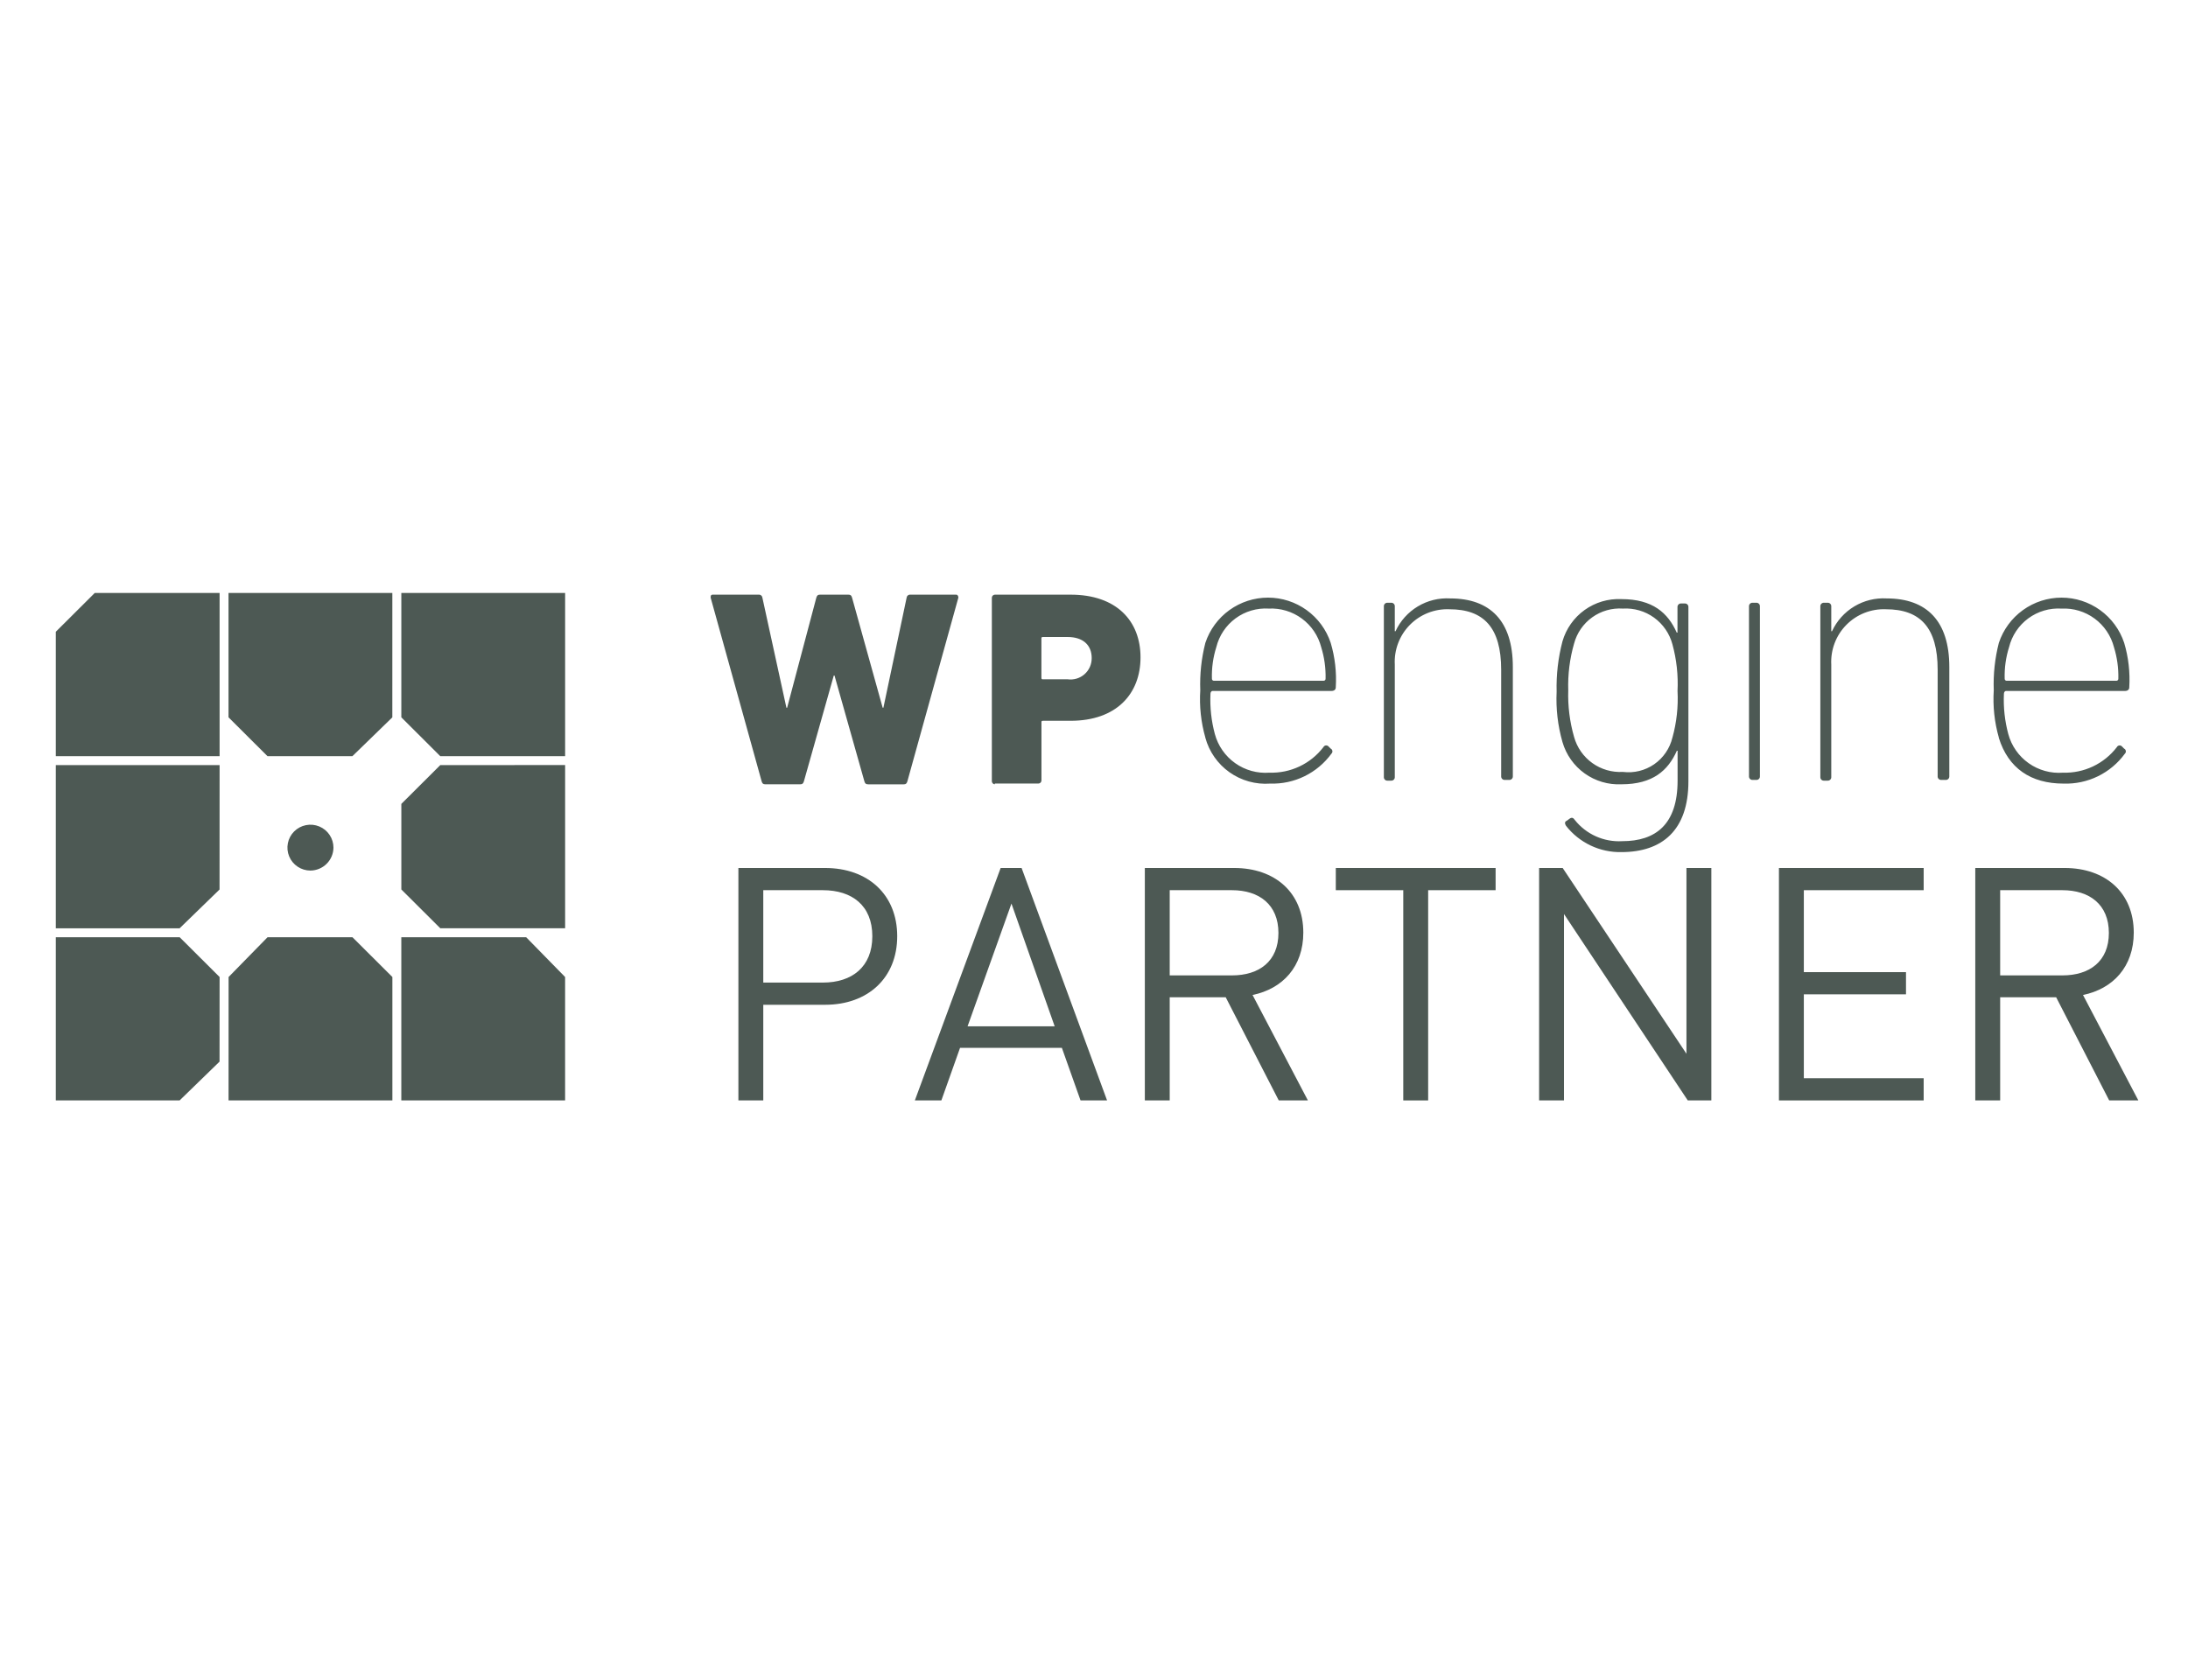 <svg xmlns="http://www.w3.org/2000/svg" width="280" height="215" viewBox="0 0 280 215" fill="none"><rect width="280" height="215" fill="white"></rect><mask id="mask0_25_238" style="mask-type:luminance" maskUnits="userSpaceOnUse" x="4" y="73" width="272" height="70"><path d="M276 73H4V142.943H276V73Z" fill="white"></path></mask><g mask="url(#mask0_25_238)"><mask id="mask1_25_238" style="mask-type:luminance" maskUnits="userSpaceOnUse" x="4" y="73" width="272" height="70"><path d="M276 73H4V142.943H276V73Z" fill="white"></path></mask><g mask="url(#mask1_25_238)"><path d="M111.082 100.389C110.802 100.389 110.703 100.296 110.616 100.01L106.793 86.472H106.699L102.876 100.01C102.783 100.289 102.69 100.389 102.41 100.389H97.935C97.655 100.389 97.555 100.296 97.468 100.01L90.941 76.495C90.941 76.308 90.941 76.116 91.221 76.116H97.095C97.207 76.104 97.319 76.138 97.406 76.209C97.494 76.28 97.549 76.383 97.562 76.495L100.638 90.59H100.731L104.468 76.495C104.56 76.216 104.654 76.116 104.933 76.116H108.57C108.85 76.116 108.95 76.209 109.037 76.495L112.955 90.587H113.049L116.023 76.495C116.035 76.383 116.091 76.28 116.178 76.209C116.266 76.138 116.377 76.104 116.49 76.116H122.363C122.551 76.116 122.643 76.303 122.643 76.495L116.117 100.016C116.023 100.296 115.929 100.395 115.65 100.395H111.082V100.389ZM127.306 100.389C127.208 100.384 127.114 100.343 127.044 100.273C126.974 100.202 126.932 100.109 126.927 100.01V76.495C126.932 76.396 126.974 76.303 127.044 76.233C127.114 76.163 127.208 76.121 127.306 76.116H137.003C142.877 76.116 145.953 79.475 145.953 84.142C145.953 88.81 142.877 92.261 137.003 92.261H133.464C133.276 92.261 133.276 92.355 133.276 92.449V99.913C133.27 100.013 133.23 100.106 133.16 100.176C133.09 100.246 132.996 100.288 132.896 100.293H127.305L127.306 100.389ZM139.707 84.244C139.707 82.563 138.588 81.537 136.63 81.537H133.458C133.271 81.537 133.271 81.631 133.271 81.725V86.764C133.271 86.951 133.365 86.951 133.458 86.951H136.629C137.013 87.004 137.405 86.973 137.777 86.861C138.149 86.749 138.493 86.558 138.784 86.302C139.077 86.045 139.31 85.728 139.469 85.374C139.627 85.019 139.708 84.634 139.705 84.245L139.707 84.244ZM154.252 94.416C153.69 92.446 153.469 90.394 153.6 88.349C153.525 86.306 153.744 84.263 154.252 82.282C154.813 80.597 155.889 79.132 157.328 78.093C158.768 77.055 160.497 76.496 162.27 76.496C164.045 76.496 165.774 77.055 167.213 78.093C168.653 79.132 169.729 80.597 170.29 82.282C170.838 84.127 171.059 86.055 170.941 87.976C170.941 88.256 170.755 88.443 170.382 88.443H155.184C154.996 88.443 154.904 88.63 154.904 88.823C154.826 90.552 155.016 92.283 155.465 93.956C155.873 95.465 156.796 96.785 158.072 97.688C159.347 98.591 160.899 99.02 162.458 98.901C163.784 98.944 165.101 98.67 166.301 98.102C167.501 97.534 168.548 96.688 169.356 95.635C169.385 95.576 169.428 95.526 169.48 95.488C169.533 95.45 169.594 95.425 169.658 95.416C169.722 95.406 169.788 95.413 169.85 95.435C169.91 95.457 169.965 95.493 170.009 95.541L170.288 95.82C170.347 95.849 170.396 95.892 170.435 95.944C170.472 95.997 170.498 96.058 170.506 96.122C170.516 96.186 170.509 96.252 170.488 96.313C170.465 96.374 170.43 96.429 170.382 96.473C169.485 97.702 168.303 98.693 166.937 99.36C165.571 100.027 164.064 100.349 162.544 100.3C160.695 100.436 158.855 99.923 157.34 98.851C155.826 97.778 154.733 96.212 154.246 94.42L154.252 94.416ZM169.356 87.137C169.394 87.141 169.432 87.137 169.469 87.124C169.504 87.112 169.537 87.091 169.564 87.065C169.59 87.038 169.611 87.005 169.623 86.969C169.636 86.933 169.64 86.895 169.636 86.858C169.667 85.498 169.478 84.143 169.076 82.844C168.697 81.373 167.821 80.077 166.598 79.176C165.375 78.275 163.879 77.824 162.363 77.898C160.842 77.805 159.337 78.249 158.11 79.153C156.883 80.057 156.013 81.363 155.649 82.844C155.24 84.141 155.051 85.498 155.089 86.858C155.085 86.895 155.089 86.933 155.101 86.969C155.114 87.005 155.134 87.038 155.162 87.065C155.189 87.091 155.221 87.112 155.257 87.124C155.293 87.137 155.331 87.141 155.368 87.137H169.356ZM192.572 99.83C192.51 99.834 192.448 99.824 192.39 99.802C192.331 99.78 192.278 99.746 192.234 99.702C192.19 99.658 192.156 99.605 192.134 99.546C192.111 99.488 192.102 99.425 192.106 99.363V85.731C192.106 80.319 189.869 77.986 185.486 77.986C184.549 77.947 183.616 78.105 182.743 78.449C181.871 78.793 181.08 79.316 180.422 79.984C179.764 80.652 179.252 81.45 178.92 82.327C178.588 83.205 178.442 84.142 178.493 85.079V99.457C178.497 99.519 178.488 99.582 178.466 99.64C178.444 99.698 178.409 99.751 178.365 99.796C178.32 99.84 178.268 99.874 178.21 99.896C178.151 99.918 178.089 99.927 178.027 99.924H177.561C177.498 99.927 177.435 99.918 177.377 99.896C177.319 99.874 177.265 99.84 177.222 99.796C177.178 99.751 177.143 99.698 177.122 99.64C177.099 99.582 177.09 99.519 177.094 99.457V77.619C177.09 77.556 177.099 77.494 177.122 77.436C177.143 77.377 177.178 77.324 177.222 77.28C177.265 77.236 177.319 77.202 177.377 77.18C177.435 77.157 177.498 77.148 177.561 77.152H178.027C178.089 77.148 178.151 77.157 178.21 77.18C178.268 77.202 178.32 77.236 178.365 77.28C178.409 77.324 178.444 77.377 178.466 77.436C178.488 77.494 178.497 77.556 178.493 77.619V80.797H178.587C179.197 79.476 180.19 78.369 181.438 77.62C182.684 76.871 184.128 76.515 185.58 76.598C190.708 76.598 193.599 79.491 193.599 85.371V99.363C193.603 99.425 193.593 99.488 193.571 99.546C193.55 99.605 193.516 99.658 193.471 99.702C193.427 99.746 193.374 99.78 193.315 99.802C193.257 99.824 193.195 99.834 193.133 99.83H192.572ZM200.41 105.71C200.222 105.43 200.222 105.149 200.503 105.057L200.882 104.777C201.162 104.59 201.349 104.683 201.535 104.965C202.255 105.867 203.181 106.585 204.236 107.055C205.291 107.526 206.443 107.737 207.596 107.671C211.884 107.671 214.682 105.519 214.682 99.925V96.096H214.589C213.47 98.617 211.512 100.389 207.502 100.389C205.819 100.47 204.157 99.979 202.786 98.997C201.415 98.014 200.417 96.598 199.949 94.977C199.351 92.885 199.099 90.71 199.203 88.537C199.146 86.365 199.398 84.197 199.949 82.097C200.416 80.478 201.413 79.063 202.781 78.082C204.149 77.1 205.807 76.608 207.489 76.685C211.498 76.685 213.456 78.456 214.575 80.978H214.668V77.711C214.665 77.649 214.673 77.587 214.697 77.528C214.718 77.47 214.752 77.417 214.797 77.373C214.84 77.328 214.894 77.294 214.952 77.272C215.01 77.25 215.073 77.24 215.135 77.244H215.601C215.663 77.24 215.726 77.25 215.785 77.272C215.843 77.294 215.895 77.328 215.94 77.373C215.984 77.417 216.018 77.47 216.04 77.528C216.062 77.587 216.071 77.649 216.067 77.711V100.016C216.067 106.268 212.712 109.069 207.49 109.069C206.131 109.096 204.783 108.808 203.554 108.225C202.325 107.641 201.249 106.78 200.41 105.71ZM214.022 94.417C214.56 92.474 214.78 90.457 214.675 88.444C214.773 86.431 214.554 84.415 214.022 82.471C213.654 81.094 212.822 79.887 211.667 79.053C210.511 78.22 209.103 77.812 207.682 77.898C206.283 77.805 204.895 78.2 203.755 79.017C202.616 79.835 201.796 81.023 201.435 82.379C200.878 84.319 200.626 86.334 200.69 88.352C200.626 90.37 200.878 92.385 201.435 94.325C201.808 95.674 202.63 96.854 203.768 97.67C204.905 98.485 206.286 98.886 207.682 98.805C209.092 98.983 210.518 98.633 211.688 97.824C212.857 97.014 213.686 95.801 214.018 94.417H214.022ZM223.906 70.059C223.844 70.063 223.781 70.054 223.723 70.031C223.665 70.009 223.612 69.975 223.568 69.931C223.524 69.887 223.49 69.834 223.468 69.775C223.445 69.717 223.436 69.655 223.44 69.592V67.726C223.436 67.664 223.445 67.601 223.468 67.543C223.49 67.484 223.524 67.431 223.568 67.387C223.612 67.343 223.665 67.309 223.723 67.287C223.781 67.265 223.844 67.255 223.906 67.259H225.025C225.087 67.255 225.149 67.265 225.208 67.287C225.266 67.309 225.319 67.343 225.363 67.387C225.408 67.431 225.442 67.484 225.464 67.543C225.485 67.601 225.495 67.664 225.491 67.726V69.686C225.495 69.748 225.485 69.811 225.464 69.869C225.442 69.927 225.408 69.981 225.363 70.025C225.319 70.069 225.266 70.103 225.208 70.125C225.149 70.147 225.087 70.157 225.025 70.153H223.906V70.059ZM224.286 99.83C224.223 99.834 224.161 99.824 224.102 99.802C224.044 99.78 223.991 99.746 223.946 99.702C223.903 99.658 223.869 99.605 223.846 99.546C223.824 99.488 223.815 99.425 223.819 99.363V77.619C223.815 77.556 223.824 77.494 223.846 77.436C223.869 77.377 223.903 77.324 223.946 77.28C223.991 77.236 224.044 77.202 224.102 77.18C224.161 77.157 224.223 77.148 224.286 77.152H224.752C224.814 77.148 224.876 77.157 224.934 77.18C224.993 77.202 225.046 77.236 225.09 77.28C225.135 77.324 225.169 77.377 225.191 77.436C225.212 77.494 225.222 77.556 225.218 77.619V99.363C225.222 99.425 225.212 99.488 225.191 99.546C225.169 99.605 225.135 99.658 225.09 99.702C225.046 99.746 224.993 99.78 224.934 99.802C224.876 99.824 224.814 99.834 224.752 99.83H224.286ZM248.428 99.83C248.366 99.834 248.304 99.824 248.247 99.802C248.188 99.78 248.135 99.746 248.09 99.702C248.047 99.658 248.013 99.605 247.99 99.546C247.968 99.488 247.958 99.425 247.963 99.363V85.731C247.963 80.319 245.725 77.986 241.343 77.986C240.406 77.947 239.472 78.105 238.6 78.449C237.728 78.793 236.937 79.316 236.279 79.984C235.62 80.652 235.109 81.45 234.777 82.327C234.445 83.205 234.299 84.142 234.35 85.079V99.457C234.354 99.519 234.345 99.582 234.322 99.64C234.3 99.698 234.266 99.751 234.222 99.796C234.178 99.84 234.125 99.874 234.066 99.896C234.009 99.918 233.946 99.927 233.883 99.924H233.417C233.355 99.927 233.293 99.918 233.234 99.896C233.175 99.874 233.123 99.84 233.079 99.796C233.034 99.751 233 99.698 232.978 99.64C232.956 99.582 232.947 99.519 232.951 99.457V77.619C232.947 77.556 232.956 77.494 232.978 77.436C233 77.377 233.034 77.324 233.079 77.28C233.123 77.236 233.175 77.202 233.234 77.18C233.293 77.157 233.355 77.148 233.417 77.152H233.883C233.946 77.148 234.009 77.157 234.066 77.18C234.125 77.202 234.178 77.236 234.222 77.28C234.266 77.324 234.3 77.377 234.322 77.436C234.345 77.494 234.354 77.556 234.35 77.619V80.797H234.444C235.054 79.476 236.047 78.369 237.294 77.62C238.541 76.871 239.985 76.515 241.436 76.598C246.564 76.598 249.455 79.491 249.455 85.371V99.363C249.459 99.425 249.45 99.488 249.428 99.546C249.406 99.605 249.372 99.658 249.328 99.702C249.283 99.746 249.23 99.78 249.173 99.802C249.113 99.824 249.051 99.834 248.989 99.83H248.428ZM255.795 94.417C255.232 92.447 255.012 90.395 255.143 88.35C255.067 86.307 255.287 84.264 255.795 82.284C256.355 80.599 257.432 79.133 258.87 78.095C260.31 77.056 262.039 76.497 263.814 76.497C265.588 76.497 267.317 77.056 268.757 78.095C270.195 79.133 271.272 80.599 271.832 82.284C272.381 84.129 272.601 86.056 272.484 87.977C272.484 88.257 272.297 88.444 271.924 88.444H256.722C256.534 88.444 256.442 88.632 256.442 88.824C256.364 90.553 256.553 92.285 257.002 93.957C257.41 95.467 258.333 96.787 259.61 97.689C260.885 98.592 262.436 99.021 263.995 98.903C265.322 98.945 266.639 98.671 267.839 98.103C269.038 97.535 270.085 96.689 270.894 95.636C270.923 95.578 270.966 95.527 271.018 95.489C271.071 95.451 271.132 95.426 271.196 95.417C271.26 95.408 271.326 95.414 271.386 95.436C271.447 95.458 271.503 95.494 271.546 95.542L271.825 95.822C271.885 95.85 271.934 95.893 271.972 95.945C272.01 95.998 272.035 96.059 272.044 96.124C272.054 96.188 272.047 96.253 272.025 96.315C272.003 96.376 271.967 96.431 271.92 96.475C271.023 97.703 269.841 98.694 268.475 99.361C267.109 100.028 265.601 100.35 264.082 100.301C259.886 100.301 256.995 98.341 255.783 94.421L255.795 94.417ZM270.807 87.138C270.845 87.143 270.883 87.138 270.919 87.126C270.954 87.113 270.987 87.093 271.014 87.066C271.04 87.039 271.061 87.006 271.073 86.971C271.086 86.935 271.091 86.897 271.086 86.859C271.117 85.5 270.928 84.144 270.527 82.846C270.147 81.374 269.271 80.078 268.048 79.177C266.825 78.276 265.329 77.825 263.813 77.9C262.292 77.806 260.787 78.25 259.56 79.154C258.333 80.058 257.463 81.365 257.099 82.846C256.69 84.143 256.502 85.499 256.539 86.859C256.535 86.897 256.54 86.935 256.552 86.971C256.564 87.006 256.586 87.039 256.612 87.066C256.639 87.093 256.671 87.113 256.707 87.126C256.743 87.138 256.781 87.143 256.819 87.138H270.807Z" fill="#4D5954"></path><path d="M29.249 140.848H50.213V125.057L45.102 119.964H34.239L29.254 125.057L29.249 140.848ZM56.344 97.932L51.36 102.899V113.852L56.344 118.817H72.319V97.927L56.344 97.932ZM50.208 75.9H29.244V91.818L34.232 96.791H45.095L50.206 91.823L50.208 75.9ZM72.316 140.848V125.057L67.331 119.964H51.356V140.855L72.316 140.848ZM12.124 75.9L7.139 80.867V96.791H28.103V75.9H12.124ZM51.358 75.9V91.818L56.344 96.791H72.319V75.9H51.358ZM39.727 111.432C39.145 111.432 38.575 111.26 38.091 110.937C37.607 110.615 37.229 110.156 37.006 109.62C36.783 109.084 36.725 108.493 36.839 107.924C36.952 107.355 37.233 106.831 37.645 106.421C38.056 106.01 38.581 105.731 39.153 105.618C39.724 105.504 40.316 105.562 40.855 105.785C41.393 106.007 41.853 106.383 42.176 106.866C42.5 107.349 42.673 107.916 42.673 108.496C42.665 109.272 42.353 110.015 41.802 110.564C41.251 111.113 40.506 111.424 39.727 111.432ZM28.103 97.932H7.139V118.822H22.985L28.096 113.855L28.103 97.932ZM28.103 125.057L22.992 119.964H7.139V140.855H22.985L28.096 135.887L28.103 125.057Z" fill="#4D5954"></path><path d="M114.817 119.836C114.817 114.487 111.045 111.103 105.597 111.103H94.493V140.855H97.677V128.611H105.597C111.045 128.611 114.817 125.185 114.817 119.836ZM111.632 119.836C111.632 123.765 109.033 125.77 105.304 125.77H97.677V113.944H105.304C109.033 113.944 111.632 115.909 111.632 119.836Z" fill="#4D5954"></path><path d="M141.673 140.855L130.735 111.103H128.053L117.074 140.855H120.468L122.857 134.127H135.89L138.278 140.855H141.673ZM134.968 131.37H123.821L129.437 115.658L134.968 131.37Z" fill="#4D5954"></path><path d="M167.373 140.855L160.291 127.358C164.146 126.564 166.786 123.723 166.786 119.377C166.786 114.237 163.142 111.103 157.944 111.103H146.505V140.855H149.689V127.65H156.855L163.644 140.855H167.373ZM163.602 119.418C163.602 123.054 161.13 124.851 157.651 124.851H149.689V113.944H157.651C161.13 113.944 163.602 115.783 163.602 119.418Z" fill="#4D5954"></path><path d="M191.394 113.944V111.103H170.944V113.944H179.577V140.855H182.762V113.944H191.394Z" fill="#4D5954"></path><path d="M219.002 140.855V111.103H215.817V134.88L199.978 111.103H196.961V140.855H200.145V116.995L215.985 140.855H219.002Z" fill="#4D5954"></path><path d="M246.174 140.855V138.014H230.838V127.274H243.911V124.433H230.838V113.944H246.174V111.103H227.652V140.855H246.174Z" fill="#4D5954"></path><path d="M273.647 140.855L266.564 127.358C270.419 126.564 273.059 123.723 273.059 119.377C273.059 114.237 269.413 111.103 264.218 111.103H252.778V140.855H255.963V127.65H263.128L269.916 140.855H273.647ZM269.874 119.418C269.874 123.054 267.402 124.851 263.924 124.851H255.963V113.944H263.924C267.402 113.944 269.874 115.783 269.874 119.418Z" fill="#4D5954"></path></g></g></svg>